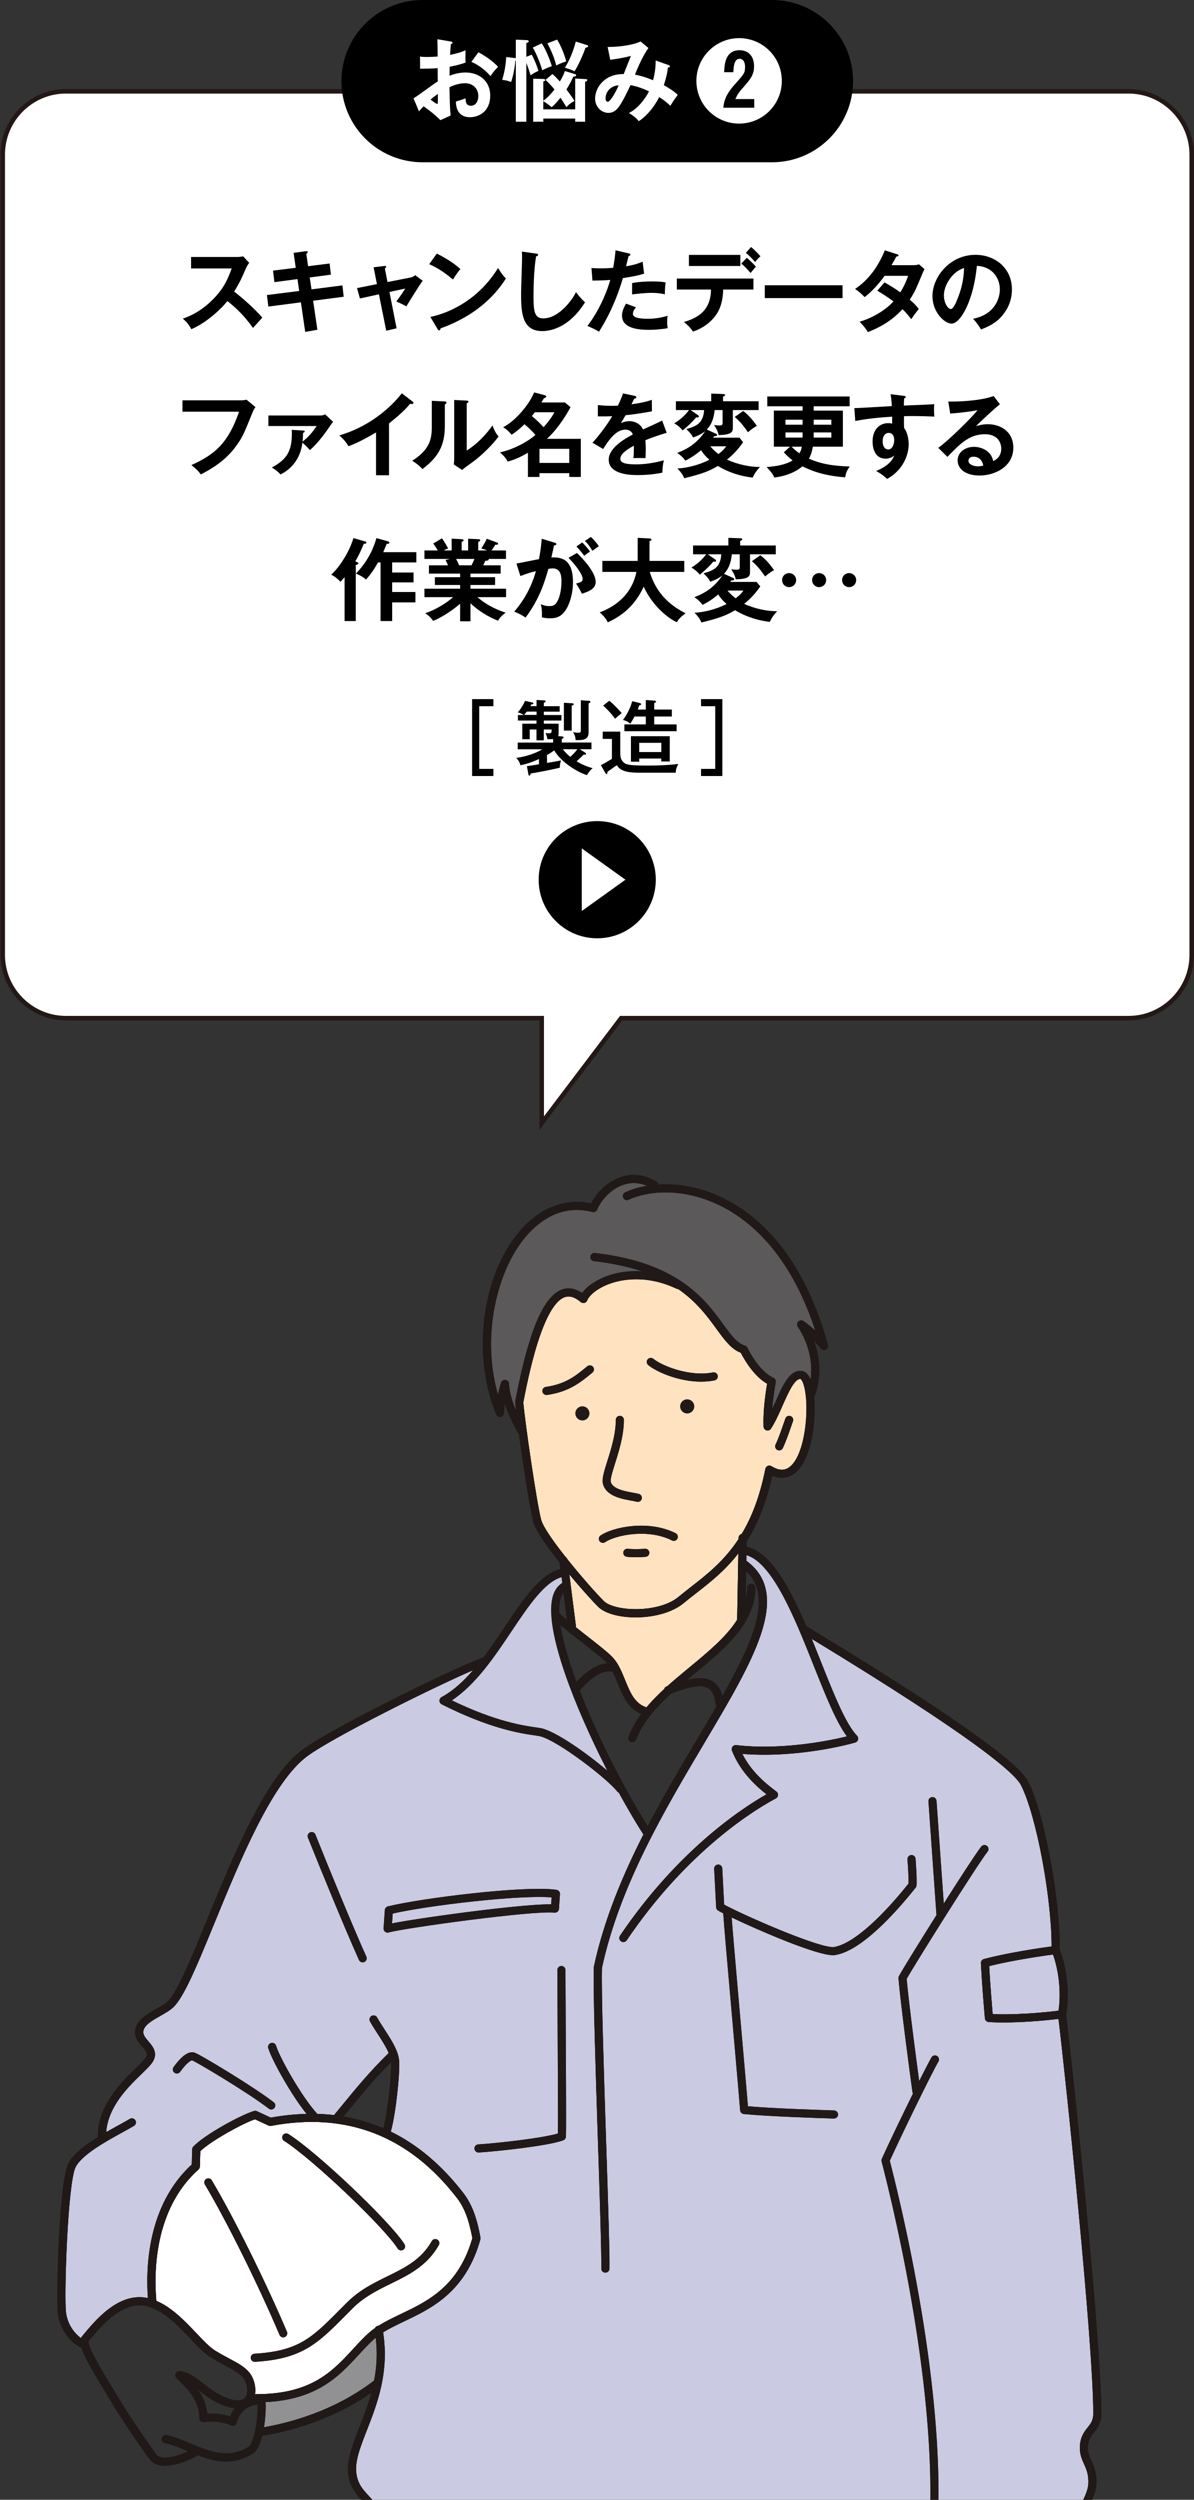 <?xml version="1.0" encoding="UTF-8"?>
<svg xmlns="http://www.w3.org/2000/svg" xmlns:xlink="http://www.w3.org/1999/xlink" version="1.1" viewBox="0 0 265 554.54">
  <rect x="0" y="0" width="265" height="554.54" fill="#333333" stroke="none"/>
  <defs>
    <style>
      .cls-1, .cls-2 {
        fill: none;
      }

      .cls-3 {
        fill: #211917;
      }

      .cls-4 {
        fill: #cacae3;
      }

      .cls-5 {
        fill: #919193;
      }

      .cls-2 {
        stroke: #211917;
        stroke-linecap: round;
        stroke-linejoin: round;
        stroke-width: 1.8px;
      }

      .cls-6 {
        fill: #ffe3c0;
      }

      .cls-7, .cls-8 {
        fill: #fff;
      }

      .cls-8 {
        stroke: #231815;
        stroke-miterlimit: 10;
      }

      .cls-9 {
        clip-path: url(#clippath);
      }

      .cls-10 {
        fill: #5b595a;
      }
    </style>
    <clipPath id="clippath">
      <rect class="cls-1" x="-27.09" width="317.19" height="554.54"/>
    </clipPath>
  </defs>
  <!-- Generator: Adobe Illustrator 28.7.1, SVG Export Plug-In . SVG Version: 1.2.0 Build 142)  -->
  <g>
    <g id="_レイヤー_1" data-name="レイヤー_1">
      <path class="cls-8" d="M250.49,20.26H14.61c-7.7,0-14,6.3-14,14v177.6c0,7.7,6.3,14,14,14h105.62v23.28l17.63-23.28h112.63c7.7,0,14-6.3,14-14V34.26c0-7.7-6.3-14-14-14h0Z"/>
      <path d="M42.41,59.55v-2.54h10.16c.32,0,1.06-.04,1.38-.16l1.36,1.46c-.4.52-.62.98-.76,1.28-.84,1.96-1.3,3.02-2.58,5.1,1.52,1.14,4.66,3.86,6.24,5.78-.7.76-1.82,2-2.06,2.28-1.08-1.5-2.74-3.68-5.68-5.96-1.38,1.74-4.62,4.8-8,6.24-.62-1.08-.96-1.54-1.9-2.34,1.2-.42,4.12-1.5,7.08-4.68,2.16-2.3,2.92-4.18,3.78-6.46,0,0-9.02,0-9.02,0Z"/>
      <path d="M65.16,56.09l2.72-.36c.1-.02.4-.06.4.18,0,.16-.12.28-.3.42l.4,2.72,4.78-.6.28,2.48-4.7.62.4,2.64,6.86-.88.28,2.52-6.78.88.94,6.44-2.7.48-.96-6.56-7.22.94-.32-2.56,7.16-.9-.38-2.64-5.12.68-.3-2.56,5.04-.62-.48-3.32h0Z"/>
      <path d="M82.92,59.29l2.36-.28c.18-.02.42-.06.42.2,0,.14-.14.24-.28.36l.58,3,5.18-1.02c.36-.08.72-.26.96-.52l1.68,1.26c-.68.82-3.12,4.88-3.64,5.68-.74-.46-1.9-.94-2.22-1.08.2-.26.64-.88,1.12-1.56.32-.48.7-1.04.86-1.32l-3.5.76,1.58,8.06-2.3.54-1.62-8.08-4.22.92-.64-2.3,4.42-.88s-.74-3.74-.74-3.74Z"/>
      <path d="M96.94,56.25c2.94,1.48,4.3,2.6,5.24,3.44-.42.48-.72.88-1.66,2.32-2.36-2.06-4.3-2.98-5.26-3.4,0,0,1.68-2.36,1.68-2.36ZM95.52,70.31c4.8-1.02,10.92-4.2,15.02-10.86.72,1.14.96,1.52,1.74,2.34-1.3,2-5.06,7.66-14.5,11.06-.04.2-.06.44-.34.44-.14,0-.26-.16-.36-.34,0,0-1.56-2.64-1.56-2.64Z"/>
      <path d="M118.97,56.25c.32.04.46.06.46.28,0,.2-.28.3-.44.34-.56,3.1-.58,7.9-.58,8.98,0,3.44.32,4.78,2.18,4.78,3.4,0,6.42-4.06,7.24-5.82,1.04,1.36,1.6,1.88,2.02,2.24-3.26,5.24-7.16,6.4-9.52,6.4-4.54,0-4.68-4.32-4.68-8.32,0-1.26.22-6.82.22-7.96,0-.82-.02-.96-.04-1.36l3.14.44h0Z"/>
      <path d="M139.53,56.21c.28.06.38.14.38.28,0,.04,0,.26-.4.3-.1.36-.48,1.96-.56,2.28,1.98-.32,2.86-.68,3.68-1.02l.32,2.66c-1.06.32-2.12.6-4.7.98-1.92,6.54-4.54,10.7-5.32,11.9-.82-.52-1.16-.66-2.56-1.3,1.08-1.32,3.62-5.16,5.08-10.2-1.22.12-2.08.12-3.96.16l-.22-2.8c.5.04,1.12.08,1.96.08.38,0,1.5,0,2.86-.12.32-1.8.44-2.88.52-3.88l2.92.68h0ZM141.15,68.17c-.36.42-.68.92-.68,1.48,0,1.06,2.44,1.06,3.36,1.06,1.5,0,2.9-.22,4.34-.66-.06.34-.1.78-.1,1.36,0,.64.06,1.06.12,1.4-1.8.3-3.24.36-4.18.36-1.88,0-5.96-.16-5.96-3.14,0-.82.24-1.5.88-2.68l2.22.82ZM140.29,62.79c1.98-.36,3.98-.36,4.48-.36,1.72,0,2.54.14,2.96.22-.1.8-.16,1.46-.18,2.64-.64-.14-1.42-.32-2.94-.32-1.6,0-3.64.26-4.32.34,0,0,0-2.52,0-2.52Z"/>
      <path d="M150.22,64.23v-2.44h17v2.44h-6.72c-.06,3.48-1.22,5.36-2.26,6.48-.76.82-2.1,2.08-4.44,2.84-.64-.96-1.44-1.68-2.02-2.12,5.4-1.5,5.96-4.8,6.02-7.2h-7.58ZM164.32,56.55v2.46h-11.42v-2.46h11.42ZM165.76,57.19c.44.36,1.52,1.38,2,1.96-.26.28-.34.4-1.18,1.42-1-1.22-1.72-1.82-2.06-2.1l1.24-1.28h0ZM166.7,54.79c.7.6,1.46,1.36,2.08,2.06-.42.38-.66.62-1.2,1.28-.5-.62-1.36-1.5-2.04-2.04l1.16-1.3h0Z"/>
      <path d="M187,63.29v2.84h-17.26v-2.84s17.26,0,17.26,0Z"/>
      <path d="M196.32,62.65c1.02.58,2.12,1.22,3.5,2.2,1.06-1.72,1.5-2.98,1.72-3.66h-5.22c-.34.5-2.14,2.98-4.42,4.72-.78-.8-1.18-1.14-2.12-1.82,3.04-2,5.22-5.12,6.6-8.56l2.68.86c.24.08.36.12.36.24,0,.26-.36.26-.48.28-.32.6-.62,1.14-1.08,1.92h4.76c.72,0,1.06-.1,1.34-.2l1.24,1.08c-.14.24-.28.52-.42.84-1.46,3.52-1.74,4.22-2.86,5.92,1.26,1.08,1.68,1.66,2,2.08-.58.68-1.42,1.86-1.68,2.26-.5-.66-1.04-1.36-1.94-2.22-2.82,3.08-5.94,4.38-7.68,5.08-.36-.58-.76-1.2-1.84-2.3,1.96-.54,5.28-2.06,7.52-4.5-1.42-1.08-2.7-1.84-3.6-2.38l1.62-1.84h0Z"/>
      <path d="M215.97,70.71c4.72-.9,5.94-4.42,5.94-6.52,0-2.32-1.5-5.04-5.1-5.22-.68,7.46-3.56,12.82-5.62,12.82-1.54,0-4.24-2.52-4.24-6.1,0-4.26,3.86-9.16,9.56-9.16,4.26,0,8.08,2.88,8.08,7.66,0,2.98-1.34,4.92-2.36,6.06-1.36,1.54-3.02,2.26-4.5,2.84-.6-1-.98-1.52-1.76-2.38ZM209.49,65.51c0,1.7.9,3.04,1.52,3.04.58,0,1.14-1.36,1.46-2.16,1.42-3.42,1.46-6.02,1.5-6.94-2.72.84-4.48,3.94-4.48,6.06h0Z"/>
      <path d="M53.34,88.81c.4,0,1-.04,1.38-.14l1.98,1.64c-.26.34-.4.56-.62,1.1-1.94,4.84-2.34,5.76-3.86,7.78-2.34,3.14-5.36,4.86-7.64,6.06-.52-.72-1.16-1.34-2.1-2.08,5.2-2.36,8.16-4.84,10.58-11.84h-12.56v-2.52s12.84,0,12.84,0Z"/>
      <path d="M67.25,95.51c.22.02.38.02.38.2s-.26.26-.36.3c-.02.92-.06,1.42-.14,1.96,1.52-1.18,2.32-2.26,3.16-3.46h-10.72v-2.34h11.66c.42,0,.74-.16.92-.26l1.78,1.66c-.42.5-.96,1.36-1.34,1.88-1.1,1.54-2.38,3.16-3.82,4.4-.52-.66-1.26-1.32-1.66-1.64-.58,4.82-3.9,6.54-4.84,7.04-.72-.72-1.06-1-1.94-1.54,3.26-1.76,4.64-3.58,4.42-8.36,0,0,2.5.16,2.5.16Z"/>
      <path d="M86.34,105.43h-2.88v-9.5c-3.46,2.06-5.26,2.74-6.12,3.06-.5-.88-1.22-1.72-2.04-2.4,6.38-1.84,11.22-5.92,13.88-9.34l2.4,1.84c.12.1.18.18.18.28,0,.18-.2.26-.36.26-.1,0-.26-.02-.36-.06-1.38,1.64-3.02,3.02-4.7,4.36v11.5Z"/>
      <path d="M98.63,89.05c.2.02.46.02.46.26,0,.22-.2.32-.36.38v4.9c0,5.08-2.26,7.36-4.98,9.48-.32-.38-.72-.86-2.26-1.86,3.8-2.42,4.34-4.68,4.34-7.44v-5.86s2.8.14,2.8.14ZM103.59,88.87c.22.02.38.02.38.22s-.2.28-.38.38v10.48c2.38-1.5,4.38-3.66,5.72-5.58.42,1.16.7,1.66,1.34,2.48-1.32,1.8-3.84,4.28-5.72,5.62-1.66,1.2-1.84,1.34-2.36,1.78l-1.84-1.2c.04-.54.08-1.04.08-1.58v-12.74l2.78.14Z"/>
      <path d="M117.17,100.43c-.86.52-2.66,1.52-4.52,1.96-.38-.96-1.6-1.96-1.7-2.04,2.6-.54,5.78-2.06,7.88-3.86-.88-1.08-1.98-2-2.44-2.38-.22.22-1.18,1.22-2.84,2.34-.38-.48-.9-1.06-1.88-1.68,2.74-1.38,5.8-5.06,6.88-7.72l2.32.62c.22.06.36.14.36.28,0,.16-.18.28-.54.44-.14.26-.44.76-.52.9h5.22l1.24,1.04c-.62,1.12-2.48,4.48-5.24,7.02h7.52v8.46h-2.56v-.84h-6.62v.84h-2.56s0-5.38,0-5.38ZM118.71,91.45c-.3.4-.5.64-.68.84,1.24.98,2.26,2.1,2.6,2.48.78-.86,1.76-2.04,2.42-3.32,0,0-4.34,0-4.34,0ZM126.35,102.69v-3.12h-6.62v3.12h6.62Z"/>
      <path d="M140.83,87.81c.14.04.4.08.4.32,0,.18-.22.3-.48.32-.22.48-.36.76-.6,1.24,2.84-.4,3.86-.76,4.52-1l.02,2.56c-1.9.34-3.9.68-5.85.86-.24.44-.7,1.18-1.04,1.78.84-.46,1.72-.46,1.9-.46.32,0,2.14.04,3.02,1.84,1.42-.64,3.4-1.54,4.24-1.98l1,2.72c-1.76.54-3.28,1.04-4.72,1.64.06.78.08,1.48.08,2,0,.88-.04,1.48-.06,1.98-.14,0-1.76-.06-2.68,0,.1-1.02.1-1.2.1-2.76-2.18,1.18-3,2.06-3,2.92s1.02,1.22,3.38,1.22c.72,0,3.06,0,6.28-.9-.26,1.04-.32,1.98-.32,2.74-2.48.54-4.96.54-5.56.54-1.12,0-6.36,0-6.36-3.42,0-2.78,4.12-4.94,5.35-5.58-.18-.48-.58-1.08-1.64-1.08-1.56,0-3.04,1.18-4.94,4.3l-2.38-1.4c.86-.88,2.9-3.4,4.4-5.88-.98.04-1.58.06-3.2.04v-2.5c.46.04,1.66.16,3.22.16.72,0,1.02-.02,1.22-.04.12-.24.78-1.56,1.14-2.72l2.57.54h-.01Z"/>
      <path d="M158.91,96.21c.1.04.24.12.24.28,0,.28-.4.28-.64.28-.06.1-.18.24-.26.32h5.86l.82,1c-1.2,1.74-2.42,2.96-3.58,3.86.86.44,3.96,1.66,7.32,1.64-.82.9-1.16,1.38-1.62,2.36-.94-.1-4.32-.52-7.72-2.58-1.94,1.14-3.44,1.74-7.46,2.72-.34-.78-.66-1.26-1.52-2.16,1.94-.1,4.64-.68,7.1-1.94-1.08-.94-1.56-1.66-1.86-2.12-1.52,1.3-2.74,1.94-3.46,2.32-.66-.86-.94-1.06-1.82-1.72,1.42-.56,4.04-1.58,6.2-4.82-.78.62-1.58,1.02-2.7,1.4-.12-.28-.36-.8-1.48-1.86,2.2-.64,3.76-1.26,3.94-4.22h-2.98l1.64,1.14c.12.08.18.14.18.3,0,.1-.12.2-.24.2-.08,0-.2,0-.34-.04-1.06,1.22-1.58,1.7-3.02,2.92-.66-.86-1.58-1.42-1.86-1.58.84-.52,2.08-1.36,3.28-2.94h-2.92v-1.96h7.84v-1.7l2.62.1c.16,0,.46.02.46.2s-.2.28-.46.4v1h7.9v1.96h-5.72v3.88c0,.96-.18,1.58-3.16,1.68-.18-1.02-.78-1.9-1.02-2.26.4.08.84.12,1.22.12.24,0,.68-.02.68-.44v-2.98h-1.76c-.1.88-.28,2.8-1.74,4.32l2.04.92h0ZM157.65,99.01c.42.52.9,1,1.8,1.72,1.16-.88,1.52-1.42,1.72-1.72h-3.52ZM164.95,91.17c1.16.9,2.02,1.86,3.04,3.32-.32.16-.92.46-1.98,1.4-1.06-1.5-1.66-2.28-2.94-3.4l1.88-1.32Z"/>
      <path d="M180.41,99.09c-.16.92-.4,1.82-.88,2.66,3.14,1.36,5.86,1.62,9.06,1.74-.62.88-.82,1.34-1.02,2.4-2.86-.24-5.9-.66-9.48-2.44-1.16.98-3.1,2.1-6.26,2.48-.14-.38-.4-1-1.7-2.32,1.6-.12,4.08-.4,5.78-1.48-1.06-.8-1.56-1.36-1.94-1.8l1.36-1.24h-3.58v-8h6.38v-.96h-7.84v-2.18h18.28v2.18h-7.98v.96h6.48v8h-6.66ZM178.13,93.11h-3.8v1.1h3.8v-1.1ZM178.13,95.93h-3.8v1.14h3.8v-1.14ZM175.69,99.09c.84.86,1.46,1.28,1.74,1.48.38-.64.46-1.08.52-1.48h-2.26ZM180.59,94.21h3.92v-1.1h-3.92v1.1ZM180.59,97.07h3.92v-1.14h-3.92v1.14Z"/>
      <path d="M200.56,87.81c.32.04.46.08.46.22,0,.18-.12.24-.32.34-.06.36-.08.7-.1,1.6,5.86-.24,6.52-.28,6.76-.3-.04.34-.06.4-.06.98,0,.5,0,1.24.08,1.76-3.8-.16-5.84-.12-6.74-.08,0,.34-.04,1.66.02,2.6,1.02,1.38,1.02,3.4,1.02,3.64,0,2.12-1.1,5.66-4.8,7.68-.6-.58-1.14-1.02-2.42-1.78,3.14-1.26,3.76-2.8,4-3.42-.54.48-1.2.7-1.92.7-2.44,0-2.88-2.46-2.88-3.8,0-2.46,1.38-4.08,3.5-4.08.42,0,.64.06.84.12.02-.84.02-1.12.02-1.56-4.5.28-6.82.7-8.2.96l-.2-2.86c.66,0,1.42-.04,8.32-.44-.1-1.6-.2-2.14-.28-2.64,0,0,2.9.36,2.9.36ZM195.9,97.85c0,1.66.9,1.86,1.24,1.86.8,0,1.32-.96,1.32-2.12,0-.42-.12-1.56-1.24-1.56-.68,0-1.32.6-1.32,1.82Z"/>
      <path d="M221.92,89.69c-1.22.92-4.54,4.04-5.3,4.86.52-.16,1.36-.44,2.62-.44,2.96,0,5.66,1.74,5.66,5.18,0,4.36-4.24,6.2-7.5,6.2-3.08,0-4.86-1.46-4.86-3.36,0-1.72,1.56-3,3.64-3,1.52,0,3.8.8,4.26,3.16,1.78-.82,1.78-2.38,1.78-2.78,0-1.16-.68-3.18-3.6-3.18-3.5,0-5.52,2.1-8.34,5.02l-2.04-2c2.14-1.48,7.58-6.86,8.72-8.36-1.74.38-4.78.66-6.06.76l-.44-2.68c1.5.06,7.02-.06,10.08-1.22,0,0,1.38,1.84,1.38,1.84ZM216.04,101.31c-.74,0-1.1.44-1.1.9,0,.8,1.1,1.24,2.08,1.24.52,0,.96-.1,1.2-.16-.18-1.24-1.02-1.98-2.18-1.98Z"/>
      <path d="M79.2,124.67c.12.04.34.16.34.3,0,.24-.4.32-.58.36v12.44h-2.48v-9.74c-.54.64-.7.82-.92,1.04-.52-.6-1.36-1.28-2.06-1.58,1.66-1.48,3.96-4.8,4.94-8.12l2.6.74c.16.04.28.1.28.24,0,.28-.34.28-.58.28-.74,1.76-1.08,2.5-1.88,3.9l.34.14h0ZM86.18,120.11c.14.04.24.18.24.3,0,.2-.22.22-.6.24-.22.5-.26.64-.76,1.84h7.34v2.28h-5.36v2.24h4.74v2.18h-4.74v2.14h5.16v2.3h-5.16v4.14h-2.58v-13h-.56c-1.02,1.78-1.62,2.6-2.66,3.8-.66-.58-1.52-1.06-2.26-1.32,3.12-3.16,4.2-6.58,4.56-7.88l2.64.74h0Z"/>
      <path d="M104.42,137.83h-2.3v-3.9c-2.32,2.02-4.9,3.4-5.98,3.8-.84-1.1-1.32-1.4-1.78-1.68,2.58-.88,4.8-2.36,6.22-3.58h-6.38v-1.88h7.92v-.82h-5.6v-1.72h5.6v-.8h-6.92v-1.84h4.24c-.1-.24-.36-.8-.56-1.18l1-.24h-5.68v-1.88h2.94c-.16-.34-.54-.92-.98-1.54l1.94-1.16c.42.62,1,1.54,1.36,2.26-.32.12-.54.2-.98.44h1.76v-2.62l2.22.12c.2.02.42.04.42.24s-.16.26-.42.34v1.92h1.44v-2.6l2.24.1c.1,0,.44,0,.44.24,0,.2-.3.32-.44.38v1.88h1.96c-.58-.26-1.02-.38-1.28-.44.76-1.18.96-1.56,1.2-2.16l2.34.86c.1.04.18.14.18.24,0,.26-.3.24-.6.22-.14.2-.72,1.1-.84,1.28h3.2v1.88h-3.88c.04.06.06.1.06.14,0,.22-.54.26-.78.28-.24.56-.36.8-.46,1h3.88v1.84h-6.7v.8h5.46v1.72h-5.46v.82h7.9v1.88h-6.36c2.52,2.18,5.08,3.04,6.26,3.44-1.1.86-1.38,1.24-1.66,1.78-.96-.32-3.78-1.6-6.14-3.86v4h0ZM101.23,123.99c.14.24.3.58.68,1.42h2.74c.12-.24.36-.7.66-1.42h-4.08Z"/>
      <path d="M123.09,120.39c.22.06.38.12.38.28,0,.14-.1.3-.52.34-.18.86-.38,1.86-.58,2.66,2.3-.14,4.8.44,4.8,5.5,0,2.18-.56,4.18-1.24,5.52-1.02,1.96-2.24,2.48-3.84,2.48-.86,0-1.42-.14-1.82-.22.04-1.36-.02-2.04-.24-2.92.52.22,1.02.42,1.82.42.86,0,1.46-.06,2.1-1.58s.66-3.48.66-3.9c0-.84,0-2.88-1.92-2.88-.24,0-.3.02-.98.1-.78,2.72-1.92,6.64-5.06,10.8-.74-.5-1.76-1.04-2.52-1.3,2.34-2.76,3.8-5.5,4.82-8.98-.96.22-1.54.36-3.46,1.08l-.86-2.78c.8-.12,4.26-.86,4.98-.96.44-2.18.56-3.76.62-4.54l2.86.88h0ZM128.05,122.67c1.4,1.32,4.16,4.32,4.16,6.44,0,1.58-1.72,2.16-3.06,2.6-.34-.76-.96-1.76-1.3-2.26,1.1-.3,1.46-.4,1.46-1.02,0-1.04-1.66-3.22-3.14-4.68l1.88-1.08h0ZM129.23,120.33c1.04,1.06,1.5,1.7,1.72,2.02-.58.38-.88.62-1.28.96-.72-.98-1.2-1.54-1.74-2.08,0,0,1.3-.9,1.3-.9ZM131.15,119.11c.26.26,1.1,1.06,1.76,2.06-.56.38-.66.46-1.44,1.02-.58-1.02-1.04-1.58-1.66-2.2l1.34-.88h0Z"/>
      <path d="M133.69,126.87v-2.44h7.84v-5.12l2.62.14c.3.02.44.1.44.26,0,.18-.22.26-.44.32v4.4h7.72v2.44h-7.66c.9,2.94,2.74,6.56,7.94,9.18-1.18.9-1.52,1.28-1.94,1.98-2.14-.96-5.56-3.9-7.34-7.88-2.3,4.94-5.66,6.8-7.98,7.92-.2-.46-.52-1.08-1.78-2.22,1.68-.66,6.86-2.74,8.14-8.98,0,0-7.56,0-7.56,0Z"/>
      <path d="M162.72,128.21c.1.04.24.12.24.28,0,.28-.4.28-.64.28-.06.1-.18.24-.26.32h5.86l.82,1c-1.2,1.74-2.42,2.96-3.58,3.86.86.44,3.96,1.66,7.32,1.64-.82.9-1.16,1.38-1.62,2.36-.94-.1-4.32-.52-7.72-2.58-1.94,1.14-3.44,1.74-7.46,2.72-.34-.78-.66-1.26-1.52-2.16,1.94-.1,4.64-.68,7.1-1.94-1.08-.94-1.56-1.66-1.86-2.12-1.52,1.3-2.74,1.94-3.46,2.32-.66-.86-.94-1.06-1.82-1.72,1.42-.56,4.04-1.58,6.2-4.82-.78.62-1.58,1.02-2.7,1.4-.12-.28-.36-.8-1.48-1.86,2.2-.64,3.76-1.26,3.94-4.22h-2.98l1.64,1.14c.12.08.18.14.18.3,0,.1-.12.2-.24.2-.08,0-.2,0-.34-.04-1.06,1.22-1.58,1.7-3.02,2.92-.66-.86-1.58-1.42-1.86-1.58.84-.52,2.08-1.36,3.28-2.94h-2.92v-1.96h7.84v-1.7l2.62.1c.16,0,.46.02.46.2s-.2.28-.46.4v1h7.9v1.96h-5.72v3.88c0,.96-.18,1.58-3.16,1.68-.18-1.02-.78-1.9-1.02-2.26.4.08.84.12,1.22.12.24,0,.68-.02.68-.44v-2.98h-1.76c-.1.88-.28,2.8-1.74,4.32l2.04.92h0ZM161.47,131.01c.42.52.9,1,1.8,1.72,1.16-.88,1.52-1.42,1.72-1.72h-3.52ZM168.76,123.17c1.16.9,2.02,1.86,3.04,3.32-.32.16-.92.46-1.98,1.4-1.06-1.5-1.66-2.28-2.94-3.4l1.88-1.32Z"/>
      <path d="M176.7,128.69c0,.86-.68,1.56-1.56,1.56s-1.56-.7-1.56-1.56c0-.92.74-1.56,1.56-1.56s1.56.66,1.56,1.56ZM183.36,128.69c0,.86-.68,1.56-1.56,1.56s-1.56-.7-1.56-1.56c0-.92.74-1.56,1.56-1.56s1.56.66,1.56,1.56ZM190.02,128.69c0,.86-.68,1.56-1.56,1.56s-1.56-.7-1.56-1.56c0-.92.74-1.56,1.56-1.56s1.56.66,1.56,1.56Z"/>
      <path d="M171.33,0h-77.55c-9.94,0-18,8.06-18,18s8.06,18,18,18h77.55c9.94,0,18-8.06,18-18S181.27,0,171.33,0Z"/>
      <path class="cls-7" d="M100,9.2c.26.04.42.06.42.28,0,.2-.22.26-.36.3-.12,1.38-.14,2-.16,2.4,1.94-.4,2.68-.7,3.42-1.04-.04,1.96-.04,2.18.02,2.74-1.68.6-3.16.86-3.54.92,0,.32-.02,1.7-.04,2,1.76-.68,3.08-.72,3.58-.72,2.72,0,5.46,1.64,5.46,5.14s-2.5,4.78-4.5,4.78c-3.02,0-3.1-2.74-3.12-3.46.38-.12,1.68-.54,2.16-.72,0,.54-.02,1.64,1.2,1.64,1,0,1.62-.96,1.62-2.14,0-1.5-1.02-2.86-2.98-2.86-1.52,0-2.98.68-3.42.88.08,4.16.1,4.62.26,6.28l-2.28,1.04c-1.3-1.3-2.28-2.04-3.72-3.08-.42.42-.64.66-1.04,1.12l-1.2-2.9c.92-.5,4.56-3.26,5.38-3.74-.02-.98-.02-1.96-.02-2.94-1.26.1-2.82.12-3.9.12l-.02-2.7c.42.06.74.1,1.54.1.88,0,2.08-.08,2.38-.1,0-.92-.04-2.84-.06-3.84,0,0,2.92.5,2.92.5ZM95.56,22.1c.18.14,1.26.96,1.46.96.14,0,.16-.24.16-.44v-1.78c-.58.4-1.04.74-1.62,1.26ZM106.18,11.6c1.46.76,3.3,2.04,4.36,3.22-.8.84-1.1,1.2-1.68,2.06-1.04-1.2-2.46-2.4-4.24-3.16,0,0,1.56-2.12,1.56-2.12Z"/>
      <path class="cls-7" d="M118.02,12.12c.7,1.38,1.04,2.18,1.48,3.6-.82.38-1.12.54-1.74,1-.36-1.18-.6-1.92-.94-2.74v13.02h-2.34v-13.54l-.12.04c-.08,1.3-.4,3.16-.92,4.7-.78-.3-1.08-.38-1.98-.48.58-1.96.76-3.26.9-5.06l1.76.2c.16.02.24.02.36.04v-4.1l2.46.1c.12,0,.4.04.4.26,0,.26-.36.34-.52.38v3.06s1.2-.48,1.2-.48ZM120.22,9.62c1.22,1.74,2.14,4.68,2.26,5.06-.3.1-1.22.42-2.14.92-.38-1.48-1.36-3.88-2.1-5.04,0,0,1.98-.94,1.98-.94ZM122.62,16.42c.58.52,1.12,1.08,1.64,1.66.74-1.22.98-1.94,1.12-2.32l2.16.66c.16.04.32.1.32.28,0,.2-.16.24-.64.32-.2.48-.5,1.18-1.5,2.84,1.2,1.6,1.44,1.96,1.78,2.54-.64.3-1.36.84-1.78,1.38-.62-1.04-1.06-1.72-1.32-2.1-1.3,1.58-1.66,1.86-2,2.1-.54-.54-1.5-1.16-1.82-1.32v1.8h7.08v-6.84l2.2.12c.34.02.48.02.48.22s-.18.28-.48.4v8.84h-2.2v-.7h-7.08v.7h-2.24v-9.54l2.3.06c.08,0,.36.02.36.24,0,.18-.14.24-.42.32v4.26c1.08-.72,2.14-2.06,2.48-2.48-.16-.22-.94-1.18-1.98-2.14l1.54-1.3h0ZM123.64,8.78c.74,1.12,1.74,3.5,2.02,4.84-1.34.44-1.82.7-2.2.92-.42-1.66-1.12-3.4-1.98-4.92l2.16-.84ZM130.28,10c.1.04.26.08.26.24,0,.22-.18.26-.58.34-.34,1-1.54,3.9-2.46,5.24-.7-.4-1.76-.7-2.12-.78,1.38-2.26,2.06-4.5,2.42-5.82l2.48.78h0Z"/>
      <path class="cls-7" d="M148.4,14.44c.14.06.28.1.28.28,0,.24-.28.26-.44.26-.12,1.08-.3,2.02-.9,3.92.84.48,2.16,1.24,3.08,2.14-.86,1.18-.94,1.3-1.64,2.44-.52-.5-1.12-1.08-2.48-1.94-.56,1.14-2.1,3.74-4.52,5.34-.7-.82-1.2-1.2-2.2-1.82,1.88-.86,3.66-3.16,4.46-4.8-1.4-.64-2.3-.98-4.08-1.4-2.14,4.4-3,6.18-4.92,6.18-1.48,0-2.96-1.24-2.96-3.18,0-2.46,2.16-5.52,6.34-5.42.26-.64,1.38-3.48,1.62-4.04-2.06.54-3.82.76-4.6.86l-.58-2.84c3.14,0,5.96-.56,7.32-1.22l1.74,1.46c-1.26,1.66-2.72,5.1-2.98,5.9,1.74.32,3.32.96,4,1.24.58-2.12.58-3.72.58-4.38l2.88,1.02h0ZM134.4,21.86c0,.7.46.72.5.72.64,0,2.08-2.82,2.4-3.64-1.22-.02-2.9.98-2.9,2.92Z"/>
      <path class="cls-7" d="M173.52,17.94c0,5.24-4.24,9.48-9.48,9.48s-9.48-4.24-9.48-9.48,4.28-9.48,9.48-9.48,9.48,4.18,9.48,9.48ZM163.2,21.98c.54-1.14.82-1.56,2.1-2.98,1.46-1.64,2.06-2.68,2.06-4.28,0-2.22-1.22-3.58-3.22-3.58-3.22,0-3.36,3.28-3.42,4.88h2.04c.06-1.22.18-2.98,1.4-2.98.44,0,1.2.3,1.2,1.82,0,1.34-.24,1.6-2.38,3.98-2.18,2.44-2.34,4.06-2.44,5.06h6.86v-1.92h-4.2,0Z"/>
      <circle cx="132.55" cy="195.15" r="13"/>
      <polygon class="cls-7" points="138.81 195.15 129.12 202.1 129.12 188.21 138.81 195.15"/>
      <path d="M109.51,155.09v1.58h-3.15v13.9h3.15v1.58h-4.73v-17.06h4.73Z"/>
      <path d="M116.94,169.96c.86-.11,1.04-.14,2.68-.41v-1.17c-1.98.92-3.29,1.21-4.12,1.39-.14-.65-.45-1.15-.94-1.64,3.27-.45,5.15-1.53,5.79-1.91h-5.45v-1.49h7.86v-.78c-.27.04-.5.05-1.26.04-.07-.52-.22-.93-.43-1.38.22.04.43.07.76.07.58,0,.59-.25.59-.65v-.2h-1.73v2.41h-1.62v-2.41h-1.5v2.16h-1.65v-3.45h3.15v-.7h-4.12v-1.22h1.3c-.11-.07-.63-.43-1.33-.58.9-1.06,1.39-2.05,1.62-2.56l1.53.34c.16.04.31.07.31.23s-.18.2-.47.22c-.07.16-.14.29-.2.38h1.37v-1.37l1.64.09c.16,0,.38.04.38.22s-.22.25-.4.29v.78h3.51v1.22h-3.51v.74h3.91v1.22h-3.91v.7h3.28v2.12c0,.38-.04.5-.09.65l.79.05c.11,0,.4.02.4.23,0,.18-.16.25-.4.34v.79h6.59v1.49h-2.59l1.17.74c.13.07.23.16.23.29,0,.18-.32.2-.56.16-.59.67-1.4,1.35-1.55,1.48.27.18,1.78,1.08,3.56,1.53-.47.4-.95.92-1.24,1.55-2.2-.67-5.72-2.86-7.29-5.49-.58.43-1.06.72-1.6,1.03v1.75c.36-.05,2.68-.47,3.11-.56-.16.49-.27,1.04-.27,1.62-.85.2-3.28.76-6.44,1.28-.11.32-.14.47-.32.47-.16,0-.2-.18-.23-.41l-.31-1.67v-.02ZM119.09,158.6v-.74h-2.18c-.16.22-.31.42-.56.74h2.74ZM124.92,166.21c.49.61.94,1.13,1.66,1.69.54-.49,1.13-1.1,1.57-1.69h-3.23ZM126.97,156.01c.09,0,.36.02.36.2,0,.2-.22.27-.45.32v5.54h-1.73v-6.17l1.82.11ZM130.66,155.45c.05,0,.38.02.38.25s-.25.27-.4.29v6.41c0,1.64-1.02,1.84-2.88,1.78-.05-.77-.22-1.17-.56-1.76.59.11.76.13,1.15.13.54,0,.56-.23.56-.5v-6.71l1.74.13v-.02Z"/>
      <path d="M137.66,162.31v4.73c0,1.06.27,1.53.41,1.71.68.92,1.3,1.08,5.87,1.08,2.09,0,4.57-.09,6.61-.36-.38.72-.54,1.15-.58,1.94h-7.87c-1.94,0-4.3-.05-5.2-1.67-1.53,1.1-1.69,1.2-2.07,1.46-.02.36-.02.5-.23.5-.13,0-.25-.22-.27-.25l-.97-1.73c.52-.22.65-.31,2.45-1.37v-4.43h-2.05v-1.62h3.91,0ZM135.23,155.45c.86.67,2.39,2.29,2.75,2.75-.13.09-1.26,1.04-1.48,1.24-.77-1.12-1.94-2.3-2.63-2.91l1.35-1.08h0ZM143.33,155.29l1.89.13c.13,0,.38.05.38.22s-.07.2-.4.32v1.44h3.91v1.55h-3.91v1.75h4.97v1.51h-11.59v-1.51h4.75v-1.75h-2.5c-.47.88-.7,1.24-.97,1.6-.56-.58-1.33-.78-1.6-.83.86-1.17,1.66-2.66,2.05-4.17l1.69.41c.13.04.29.11.29.23,0,.22-.25.27-.43.31-.09.31-.16.5-.31.9h1.78v-2.11h0ZM141.87,168.27v.7h-1.84v-5.65h8.62v5.6h-1.89v-.65h-4.9,0ZM146.77,166.83v-2.04h-4.9v2.04h4.9Z"/>
      <path d="M155.59,172.15v-1.58h3.15v-13.9h-3.15v-1.58h4.73v17.06h-4.73Z"/>
      <g class="cls-9">
        <path class="cls-6" d="M116.14,311.1c3.38-17.79,6.86-22.52,9.19-23.34,1.08-.38,2.24-.03,3.56,1.09.22.19.52.26.81.19.28-.07.51-.28.62-.55.38-1,1.92-2.47,4.51-3.52,2.16-.87,7.98-2.54,15.32.91.12.06.25.08.38.08,4.1,2.83,6.48,6.1,8.49,8.85,1.81,2.48,3.26,4.47,5.39,5.28,1.66,3.21,3.79,5.71,5.84,6.87-.62,3.72-.89,6.91-.79,9.51.02.39.28.73.66.83.38.1.78-.05.99-.38.99-1.54,1.81-3.41,2.61-5.22,1.23-2.78,2.67-5.94,3.95-5.79.15.05.78.76,1.12,3.36.68,5.22-.45,14.18-3.79,16.33-1.07.69-2.31.58-3.79-.34-.25-.16-.56-.18-.83-.06s-.47.36-.52.65c-1.23,6.2-3.08,10.82-5.26,14.45-.38.1-.68.43-.68.84v.26c-3.22,4.91-7.05,7.9-10.61,10.67-.94.74-1.87,1.46-2.75,2.19-4.39,3.64-14.2,3.27-16.58.89-1.66-1.66-5.09-5.53-8.13-9.35-.07-.16-.17-.3-.31-.39-2.7-3.41-5.04-6.72-5.45-8.3-.99-3.79-3.59-21.66-3.95-26h0Z"/>
        <path class="cls-6" d="M132.72,356.41c1.55,1.55,4.82,2.39,8.36,2.39,3.85,0,8.03-1,10.64-3.16.87-.72,1.78-1.43,2.71-2.15,3.13-2.44,6.46-5.04,9.44-8.88l-.27,14.71h0c-2.39,3.8-6.43,7.13-10.61,10.59-1.64,1.36-3.3,2.73-4.89,4.15l-.13.05c-.28.09-.47.32-.55.58-1.41,1.3-2.75,2.65-3.94,4.07-2.62-.82-3.65-3.36-4.74-6.05-.75-1.84-1.52-3.74-2.85-5.13-1.02-1.06-3.31-2.85-5.73-4.74-.78-.61-1.58-1.24-2.35-1.85,0-.07.03-.14.02-.22l-1.47-11.51c2.67,3.21,5.25,6.04,6.37,7.16h0Z"/>
        <path class="cls-5" d="M83.03,528.1c-8.85,6.8-18.88,9.39-24.45,10.35.34-2.12.44-4.29.35-5.58,11.54-.58,16.39-5.82,20.69-10.5,1.13-1.22,2.2-2.38,3.35-3.43.13-.12.28-.23.42-.35.43,3.43.2,6.59-.36,9.51Z"/>
        <path class="cls-7" d="M44.06,481.26c.19-.16.29-.4.3-.65l.1-3.41c2.43-2.31,9.34-6.12,12.13-7.07l3.01,1.4c.17.08.36.1.55.07,16.74-3.16,30.61,2.21,41.24,15.96,1.65,2.14,2.66,4.74,3.45,8.94-3.09,10.74-9.89,13.98-15.91,16.85-1.75.83-3.41,1.65-4.91,2.6-.05,0-.1-.01-.14,0-.29.05-.51.25-.64.5-.52.36-1.01.74-1.47,1.16-1.22,1.11-2.31,2.29-3.46,3.55-4.55,4.93-9.26,10.02-21.71,9.96.27-1.66-.27-3.58-1.23-4.76-1.07-1.31-2.44-2.04-4.34-3.06-.93-.5-1.99-1.06-3.21-1.8-1.23-.74-2.69-2.28-4.23-3.91-2.57-2.71-5.44-5.72-8.88-7.17-.54-5.99-.61-20.29,9.37-29.16h-.02Z"/>
        <path class="cls-10" d="M112.98,306.97c-.02-.43-.34-.8-.77-.86-.42-.06-.84.19-.98.61-.23.68-.48,1.58-.7,2.7-3.83-13.29-.07-27.97,6.38-35.34,2.92-3.34,7.82-6.97,14.57-5.22.43.11.88-.11,1.06-.52.87-2.08,3.03-4.6,5.9-5.54,1.72-.56,3.45-.46,5.16.27-1.85.32-3.49.82-4.84,1.45-.45.21-.65.74-.44,1.19.21.45.74.65,1.2.44,4.25-1.96,11.65-2.73,19.69,1,6.92,3.21,16.11,10.69,21.77,28.07-.92-.87-1.8-1.58-2.65-2.15-.36-.24-.84-.19-1.14.12s-.35.78-.11,1.14c.95,1.41,3.64,5.99,2.83,11.74-.48-1.19-1.15-1.85-1.99-1.94-2.65-.3-4.18,3.17-5.8,6.85-.24.55-.49,1.1-.74,1.65.14-1.8.4-3.81.79-6,.07-.41-.15-.82-.53-.98-1.9-.82-4.11-3.37-5.76-6.67-.11-.22-.31-.39-.54-.46-1.77-.54-3.12-2.4-4.84-4.75-3.98-5.45-9.98-13.69-28.47-15.79-.48-.06-.94.3-1,.79-.06.49.3.94.79,1,4.25.48,7.78,1.28,10.77,2.3-2.95-.2-5.84.2-8.43,1.25-2.21.89-4,2.19-4.96,3.53-1.52-1.01-3.02-1.27-4.46-.76-4.16,1.47-7.46,9.36-10.39,24.82v.12s-.02.08-.01.12c.04.44.1,1.04.18,1.76-.95-2.25-1.48-4.27-1.54-5.91v-.03Z"/>
        <path class="cls-4" d="M84.6,566.5h.1c.46,0,.84-.34.89-.81.76-7.14-1.62-9.72-3.72-11.99-1.4-1.52-2.61-2.83-2.82-5.47-.2-2.54,1-5.6,2.39-9.15,2.23-5.72,4.99-12.8,3.59-21.68,1.4-.88,3-1.64,4.67-2.44,6.08-2.9,13.64-6.5,16.92-18.19.04-.13.04-.27.02-.41-.85-4.63-1.96-7.5-3.83-9.92-4.75-6.14-10.12-10.67-16.08-13.59,1.11-3.72,2.07-13.11,1.85-15.75-.17-2.18-1.72-4.57-3.22-6.88-.61-.94-1.18-1.83-1.66-2.68-.24-.43-.79-.59-1.22-.35s-.59.79-.35,1.22c.5.91,1.12,1.86,1.72,2.79.93,1.43,1.87,2.89,2.43,4.22-4.27,4.2-6.91,7.4-10.84,12.2l-1.3,1.58c-1.23-.14-2.49-.24-3.76-.27-.03-.06-.06-.12-.1-.17-3.32-3.64-8.24-12.34-9-14.94-.14-.48-.64-.75-1.12-.61s-.75.64-.61,1.12c.76,2.59,5.09,10.37,8.52,14.61-2.59.06-5.24.32-7.98.82l-3.06-1.43c-.2-.09-.43-.11-.63-.05-2.88.84-10.93,5.22-13.48,7.89-.15.16-.24.37-.25.6l-.1,3.38c-9.9,9.06-10.22,23.07-9.73,29.65-6.38-1.44-11.62,4.86-14.45,8.27l-.22.27c-.08.1-.14.21-.2.32-1.22-.88-2.96-2.81-3.32-5.73-.43-3.53.35-28.64,2.13-32.19,1.38-2.77,6.85-5.77,10.47-7.76.96-.53,1.82-1,2.49-1.4.43-.26.56-.81.31-1.23-.25-.43-.81-.56-1.23-.31-.65.39-1.49.85-2.43,1.37-.89.49-1.85,1.02-2.82,1.58.46-5.73,4.83-9.99,7.81-12.88.94-.92,1.76-1.71,2.27-2.38,1.65-2.15.24-3.79-.69-4.88-.8-.93-1.27-1.55-1.13-2.33.23-1.33,2.01-2.34,3.72-3.3,1.24-.7,2.41-1.37,3.21-2.23,2.36-2.58,5.23-9.56,8.85-18.4,5.73-13.99,12.87-31.39,20.67-37.07,5.9-4.3,28.21-15.36,36.74-19.02-2.13,2.46-4.44,4.59-6.99,5.97-.29.16-.47.47-.47.8s.2.64.49.79c10.83,5.48,17.7,6.47,20.63,6.89.47.07.84.12,1.09.17,3.93.85,15.27,9.66,17.21,12.24.1.13.23.22.38.28,1.92,3.51,3.79,6.7,5.46,9.3-4.69,9.21-8.76,18.98-10.98,29.26,0,.05-.02.1-.02.16-.19,4.97.41,23.36.94,39.59.41,12.53.79,24.37.72,27.27,0,.5.38.91.88.92h.02c.49,0,.89-.39.9-.88.07-2.95-.29-14.27-.72-27.37-.53-16.11-1.12-34.36-.94-39.38,3.97-18.3,13.94-35.07,22.73-49.87,10.91-18.36,19.52-32.86,9.39-40.36-.02-.01-.04-.02-.06-.03l.02-1.27c5.84,1.7,10.87,14.32,14.94,24.56,2.63,6.61,4.95,12.42,7.35,15.64-5.23,1.31-15.49,3.03-24.57,1.94-.31-.04-.62.09-.82.34-.19.25-.24.58-.13.88,1.76,4.48,5.01,7.6,7.67,9.69-5.6,3.19-19.81,12.56-32.52,31.37-.28.41-.17.97.24,1.25.15.1.33.15.5.15.29,0,.57-.14.75-.4,13.55-20.04,28.76-29.15,33.1-31.47.27-.15.45-.42.47-.73s-.12-.61-.36-.79c-2.36-1.74-5.59-4.43-7.56-8.36,9.83.85,20.56-1.23,25.06-2.52.3-.09.54-.33.62-.63.08-.31,0-.63-.22-.86-2.5-2.58-5.13-9.19-7.92-16.19-.7-1.75-1.41-3.54-2.14-5.32.08.05.14.09.22.14,35.64,21.69,44.81,29.54,46.23,32.32,3.38,6.62,6.79,24.7,6.8,35.79-5.39.71-11.59,1.86-15.03,2.8-.41.11-.68.49-.66.91.24,4.71.73,10.37.89,12.23.04.44.39.79.83.82.96.07,2.06.1,3.23.1,3.94,0,8.71-.35,12.27-.8,1.73,14.25,7.72,72.09,7.72,87.54,0,1.53-.55,2.23-1.25,3.11-.81,1.02-1.73,2.18-1.73,4.57,0,1.46.47,2.51.93,3.53.53,1.19,1.03,2.32.96,4.27-.06,1.41-.67,2.69-1.37,4.17-1.08,2.28-2.43,5.12-2.23,9.54.02.48.42.86.9.86l-154.24,1.04-.03.03Z"/>
        <path class="cls-4" d="M220.32,446.81c-.19-2.21-.56-6.68-.78-10.66,3.49-.89,9.19-1.92,14.17-2.57,1.12,3.11,1.9,8.03,1.22,12.47-4.26.54-10.42.96-14.61.76Z"/>
        <path class="cls-2" d="M107.31,368.63c-5.32,1.77-32.86,15.28-39.57,20.17-12.86,9.37-23.67,49.07-29.65,55.59-1.83,2-6.65,3.16-7.15,5.99s4.16,3.99,2,6.82-10.64,8.48-10.31,17.29"/>
        <path class="cls-2" d="M29.27,470.83c-3.33,2-11.42,5.76-13.3,9.53s-2.66,29.04-2.22,32.7c.44,3.66,2.88,5.99,4.32,6.76"/>
        <path class="cls-2" d="M36.76,541.08c5.65,1.16,11.97,6.73,18.87,2.49,1.87-1.15,2.74-8.48,2.36-11.11-4.32,0-5.99,3.1-6.32,4.77-2-.89-4.99-1.11-6.54-.78.11-4.99-4.1-8.2-5.32-9.53,3.1.22,5.21,3.77,9.64,5.65,7.19,3.06,7.15-3.26,5.21-5.65-1.44-1.77-3.66-2.44-7.32-4.66s-8.31-9.98-14.52-11.53-11.31,5.01-13.97,8.2c-1.11,1.33,4.81,10.28,6.43,13.08,2.16,3.74,7.07,10.89,8.73,13.05s6.32.5,9.06-.91"/>
        <path class="cls-2" d="M124.82,348.9c-8.54,1.77-14.74,22.06-26.38,28.38,12.54,6.35,19.66,6.58,21.5,6.98,4.31.93,15.74,9.92,17.74,12.58"/>
        <line class="cls-2" x1="125.04" y1="346.13" x2="126.93" y2="360.87"/>
        <path class="cls-2" d="M125.27,351.9c-7.65,4.54,7.76,38.24,18.4,54.76"/>
        <line class="cls-2" x1="164.84" y1="341.14" x2="164.51" y2="359.32"/>
        <path class="cls-2" d="M165.17,347.02c17.07,12.64-23.5,47.83-32.48,89.4-.33,8.81,1.83,60.19,1.66,66.84"/>
        <path class="cls-2" d="M164.84,343.91c10.97,1,17.85,34.7,24.72,41.79-5.43,1.55-16.63,3.49-26.27,2.33,1.83,4.66,5.32,7.81,8.48,10.14-7.48,3.99-21.28,13.8-33.42,31.76"/>
        <path class="cls-2" d="M69.18,407.32c2.99,7.48,8.31,20.45,11.31,27.1"/>
        <path class="cls-2" d="M123.27,358.21c1.66,2,9.88,7.81,11.97,9.98,3.1,3.21,2.99,9.87,7.98,11.42"/>
        <path class="cls-2" d="M127.71,374.73c1.88-2.22,5.1-5.43,8.31-4.77"/>
        <path class="cls-2" d="M166.72,352.23c0,13.63-21.39,20.17-26.38,33.36"/>
        <path class="cls-2" d="M148.27,374.95c4.6-1.55,10.7-4.21,11.47,2.99"/>
        <path class="cls-2" d="M86.3,423.78c7.32-1.83,30.43-4.66,37.08-3.66l-.22,3.27c-4.88-.55-33.7,3.44-37.13,4.43l.28-4.05h0Z"/>
        <path class="cls-2" d="M159.41,414.52l.44,8.54c3.21,1.88,21.99,10.29,25.38,9.75,4.88-.78,11.75-7.65,17.29-14.63.11-1.66-.22-5.76-.22-5.76"/>
        <path class="cls-2" d="M161.4,423.95c0,1.55,3.33,38.35,3.77,44.12,5.65.55,16.41.89,19.95,1"/>
        <line class="cls-2" x1="206.96" y1="399.56" x2="208.73" y2="424.61"/>
        <path class="cls-2" d="M218.49,410.2c-2.22,2.77-16.63,25.72-18.18,28.6.44,5.43,2.66,22.06,3.1,25.16"/>
        <path class="cls-2" d="M207.51,456.87c-1.55,2.66-8.42,16.74-10.97,22.39,1.77,6.87,13.52,52.87,10.31,85.8"/>
        <path class="cls-2" d="M178.66,361.6c2.98,1.88,45.14,26.96,48.74,34.01,3.6,7.05,7.05,26.17,6.9,36.99,1.41,3.45,2.35,9.25,1.41,14.26,1.41,11.28,7.84,72.24,7.84,88.55,0,3.76-2.98,3.6-2.98,7.68,0,2.82,2.04,3.92,1.88,7.84-.16,3.92-3.92,6.58-3.6,13.64"/>
        <path class="cls-2" d="M124.6,437.03c0,4.77.22,34.36.11,36.91-3.21,1.22-14.74,2.44-18.51,2.66"/>
        <path class="cls-2" d="M82.92,448c1.66,2.99,4.54,6.43,4.77,9.2s-.89,12.97-2,15.96"/>
        <path class="cls-2" d="M150.54,285.05c-10.86-5.1-19.84-.11-21.06,3.1-5.1-4.32-9.98.33-14.24,22.89"/>
        <path class="cls-2" d="M131.92,278.85c26.38,2.99,26.6,18.51,33.14,20.51,1.55,3.1,3.88,6.1,6.21,7.09-.67,3.77-1,7.21-.89,9.98,2.77-4.32,4.4-11.76,7.43-11.42,3.88.44,2.88,27.16-7.04,21.01-3.66,18.46-12.8,23.28-19.62,28.93-4.66,3.86-14.96,3.66-17.79.83-2.83-2.83-13.14-14.63-14.13-18.46-1-3.82-3.66-22.11-3.99-26.27"/>
        <path class="cls-2" d="M115.84,317.53c-2.11-3.66-3.66-7.54-3.77-10.53-.55,1.66-1,3.88-1.11,6.43-8.65-21.17,3.21-49.99,20.73-45.45,1.66-3.99,7.32-8.87,13.52-5.1"/>
        <path class="cls-2" d="M139.12,265.32c10.31-4.77,34.25-1.33,43.78,33.25-2.11-2.44-3.77-3.88-5.1-4.77,2.33,3.44,4.32,9.09,2.33,15.19"/>
        <path class="cls-2" d="M33.82,510.74c-.89-9.31.67-22.17,9.64-30.15l.11-3.77c2.44-2.55,10.42-6.87,13.08-7.65l3.33,1.55c14.08-2.66,29.5-.04,42.12,16.29,1.88,2.44,2.88,5.32,3.66,9.53-4.54,16.18-17.29,16.18-23.39,21.73-6.1,5.54-9.87,14.08-26.49,13.75"/>
        <path class="cls-2" d="M46.23,484.14c4.77,7.98,11.97,22.5,16.63,33.48"/>
        <path class="cls-2" d="M63.52,474.16c6.32,3.99,22.39,19.29,25.49,24.16"/>
        <path class="cls-2" d="M84.03,516.84c2.66,14.63-6.43,24.39-5.87,31.48.55,7.09,7.76,5.76,6.54,17.29"/>
        <path class="cls-2" d="M87.14,455.87c-4.88,4.77-7.6,8.22-12.41,14.08"/>
        <path class="cls-2" d="M60.42,454.1c.78,2.66,5.76,11.53,9.2,15.3"/>
        <path class="cls-2" d="M39.25,459.08c1.11-1.55,2.66-3.21,3.66-2.88s12.53,7.21,17.29,10.86"/>
        <path class="cls-2" d="M234.29,432.6c-5.32.67-12.04,1.88-15.69,2.87.22,4.43.67,9.64.89,12.19,4.66.33,11.97-.22,16.22-.8"/>
        <path class="cls-2" d="M58.09,539.45c6.87-1.11,16.85-3.99,25.49-10.64"/>
        <path class="cls-2" d="M56.54,523.04c10.97-.67,13.77-4.29,21.12-11.64,6.15-6.15,14.63-6.15,18.95-13.8"/>
        <path class="cls-2" d="M175.15,314.98c-.44,1.22-1.33,3.99-2.22,5.87"/>
        <path class="cls-2" d="M130.92,303.79c-2.44,2-4.88,4.1-9.64,4.77"/>
        <path class="cls-2" d="M144.44,302.12c2,1.66,8.42,4.32,13.97,3.21"/>
        <path class="cls-2" d="M137.57,314.98c0,5.87-3.37,12.03-2.88,13.97.67,2.66,5.21,2.88,6.87,3.33"/>
        <path class="cls-2" d="M133.8,341.36c2.44-1.66,9.98-3.33,15.74-.44"/>
        <path class="cls-2" d="M139.23,344.47c1,.11,2.66.11,3.99,0"/>
        <path class="cls-3" d="M68.84,406.48c-.46.18-.69.71-.5,1.17,2.87,7.17,8.25,20.31,11.32,27.14.15.33.48.53.82.53.12,0,.25-.03.37-.08.45-.2.66-.74.45-1.19-3.06-6.8-8.43-19.91-11.29-27.07-.18-.46-.71-.69-1.17-.5h0Z"/>
        <path class="cls-3" d="M123.06,424.29c.25.03.49-.05.68-.2.19-.16.3-.39.32-.63l.22-3.27c.03-.47-.3-.88-.76-.95-6.92-1.04-30.32,1.9-37.43,3.68-.38.09-.65.42-.68.81l-.28,4.05c-.02.29.1.58.33.76.16.13.36.2.56.2.08,0,.17-.01.25-.04,3.3-.96,32.11-4.93,36.78-4.4h.01ZM87.16,424.5c7.8-1.8,28.25-4.19,35.27-3.58l-.1,1.53h-.33c-6.79,0-28.89,3.01-34.99,4.24l.15-2.18h0Z"/>
        <path class="cls-3" d="M185.38,433.7c5.96-.95,13.74-9.78,17.86-14.96.11-.14.18-.32.19-.5.11-1.71-.21-5.73-.22-5.9-.04-.5-.48-.87-.97-.82-.5.04-.87.47-.83.97,0,.04.29,3.64.23,5.36-6.65,8.33-12.67,13.46-16.55,14.08-2.88.46-19.99-7.01-24.37-9.41l-.42-8.04c-.03-.5-.45-.88-.95-.85s-.88.45-.85.95l.44,8.54c.02.3.18.58.44.73.25.15.63.35,1.13.6.15,2.39,1.02,12.36,2.21,25.84.7,7.98,1.36,15.52,1.54,17.85.03.44.38.78.81.83,5.63.55,16.38.89,20.01,1l.03-.9-.07-.9c-3.37-.11-13.31-.42-19.05-.92-.24-2.95-.85-9.85-1.48-17.11-.83-9.44-1.83-20.81-2.13-24.77,6.09,2.91,18.75,8.38,22.55,8.38.16,0,.31,0,.43-.03l.02-.02Z"/>
        <path class="cls-3" d="M207.97,456.09c-.43-.25-.98-.11-1.23.32-.5.85-1.5,2.8-2.73,5.25-.75-5.52-2.36-17.9-2.78-22.67,2.08-3.7,15.8-25.53,17.96-28.23.31-.39.25-.95-.14-1.27-.39-.31-.96-.25-1.27.14-1.02,1.28-4.59,6.77-8.32,12.64l-1.61-22.78c-.03-.5-.47-.87-.96-.83-.5.04-.87.47-.83.96l1.77,25.05s.02.08.03.13c-3.9,6.18-7.6,12.18-8.35,13.57-.08.15-.12.33-.11.5.44,5.35,2.64,21.93,3.11,25.22.02.12.06.23.12.33-2.52,5.11-5.46,11.23-6.92,14.47-.08.19-.1.4-.05.59,3.17,12.29,13.28,54.77,10.28,85.48-.05.49.31.93.81.98h.09c.46,0,.85-.35.89-.81,3-30.76-6.98-73.05-10.25-85.8,2.61-5.74,9.25-19.36,10.8-22.02.25-.43.11-.98-.32-1.23h.01Z"/>
        <path class="cls-3" d="M241.46,543.09c0-1.76.62-2.55,1.34-3.45.77-.97,1.64-2.07,1.64-4.22,0-15.81-6.23-75.67-7.83-88.52.94-5.18-.02-10.94-1.42-14.46.12-11.24-3.45-30.3-7-37.23-2.25-4.39-17.59-15.2-46.9-33.04-1.1-.67-1.85-1.13-2.17-1.33-.05-.03-.11-.04-.16-.06-3.73-8.7-7.97-16.49-13.27-17.64l.02-1.17c2.32-3.66,4.32-8.32,5.69-14.61,2.21.94,3.85.31,4.89-.46,3.78-2.81,4.9-11.6,4.37-17.18.15-.11.26-.26.32-.44,1.52-4.66.77-8.85-.34-11.83.51.53,1.04,1.1,1.57,1.72.28.32.73.4,1.1.21.37-.2.56-.63.44-1.03-5.69-20.64-16.1-29.25-23.83-32.83-5.01-2.32-9.8-2.99-13.85-2.74-.03-.26-.17-.51-.41-.65-2.51-1.53-5.21-1.88-7.82-1.03-3.1,1.01-5.49,3.56-6.68,5.86-5.7-1.2-11.22.89-15.64,5.95-8.59,9.83-10.92,27.4-5.41,40.89.16.39.57.62.99.55s.73-.43.75-.85c.03-.7.09-1.4.17-2.09.66,2.03,1.68,4.27,3.02,6.6.04.06.08.11.13.16.96,7.06,2.46,16.71,3.16,19.4.5,1.92,3.02,5.5,5.84,9.06l.19,1.48c-4.5,1.11-8.13,6.51-12.31,12.76-1.52,2.27-3.12,4.65-4.83,6.9-.07,0-.15,0-.22.03-5.14,1.71-32.84,15.21-39.82,20.3-8.21,5.98-15.46,23.65-21.28,37.85-3.41,8.33-6.36,15.52-8.51,17.86-.6.65-1.65,1.25-2.77,1.88-1.98,1.12-4.22,2.39-4.61,4.56-.29,1.67.72,2.86,1.54,3.81,1.03,1.2,1.35,1.67.63,2.61-.44.57-1.21,1.32-2.1,2.18-3.18,3.09-8.44,8.21-8.39,15.26-2.84,1.76-5.51,3.76-6.56,5.87-2.06,4.12-2.72,29.8-2.31,33.21.5,4.11,3.25,6.61,4.79,7.45.13.07.27.1.41.11.56,1.82,2.16,4.74,5.19,9.67.51.84.96,1.56,1.25,2.07,2.27,3.92,7.19,11.07,8.8,13.15.79,1.02,1.99,1.39,3.31,1.39,2.61,0,5.68-1.44,6.88-2.05.15-.08.26-.19.35-.32,3.76,1.44,7.9,2.39,12.27-.3.96-.59,1.64-2.16,2.1-4h.04c5.26-.85,15.12-3.2,24.17-9.55-.75,2.79-1.74,5.34-2.64,7.65-1.47,3.75-2.73,7-2.5,9.94.25,3.26,1.8,4.93,3.29,6.55,2.02,2.18,3.92,4.25,3.25,10.58-.05.49.31.94.8.99h.1c.46,0,.84-.34.89-.81.76-7.14-1.62-9.72-3.72-11.99-1.4-1.52-2.61-2.83-2.82-5.47-.2-2.54,1-5.6,2.39-9.15,2.23-5.72,4.99-12.8,3.59-21.68,1.4-.88,3-1.64,4.67-2.44,6.08-2.9,13.64-6.5,16.92-18.19.04-.13.04-.27.02-.41-.85-4.63-1.96-7.5-3.83-9.92-4.75-6.14-10.12-10.67-16.08-13.59,1.11-3.72,2.07-13.11,1.85-15.75-.17-2.18-1.72-4.57-3.22-6.88-.61-.94-1.18-1.83-1.66-2.68-.24-.43-.79-.59-1.22-.35s-.59.79-.35,1.22c.5.91,1.12,1.86,1.72,2.79.93,1.43,1.87,2.89,2.43,4.22-4.27,4.2-6.91,7.4-10.84,12.2l-1.3,1.58c-1.23-.14-2.49-.24-3.76-.27-.03-.06-.06-.12-.1-.17-3.32-3.64-8.24-12.34-9-14.94-.14-.48-.64-.75-1.12-.61s-.75.64-.61,1.12c.76,2.59,5.09,10.37,8.52,14.61-2.59.06-5.24.32-7.98.82l-3.06-1.43c-.2-.09-.43-.11-.63-.05-2.88.84-10.93,5.22-13.48,7.89-.15.16-.24.37-.25.6l-.1,3.38c-9.9,9.06-10.22,23.07-9.73,29.65-6.38-1.44-11.62,4.86-14.45,8.27l-.22.27c-.08.1-.14.21-.2.32-1.22-.88-2.96-2.81-3.32-5.73-.43-3.53.35-28.64,2.13-32.19,1.38-2.77,6.85-5.77,10.47-7.76.96-.53,1.82-1,2.49-1.4.43-.26.56-.81.31-1.23-.25-.43-.81-.56-1.23-.31-.65.39-1.49.85-2.43,1.37-.89.49-1.85,1.02-2.82,1.58.46-5.73,4.83-9.99,7.81-12.88.94-.92,1.76-1.71,2.27-2.38,1.65-2.15.24-3.79-.69-4.88-.8-.93-1.27-1.55-1.13-2.33.23-1.33,2.01-2.34,3.72-3.3,1.24-.7,2.41-1.37,3.21-2.23,2.36-2.58,5.23-9.56,8.85-18.4,5.73-13.99,12.87-31.39,20.67-37.07,5.9-4.3,28.21-15.36,36.74-19.02-2.13,2.46-4.44,4.59-6.99,5.97-.29.16-.47.47-.47.8s.2.64.49.79c10.83,5.48,17.7,6.47,20.63,6.89.47.07.84.12,1.09.17,3.93.85,15.27,9.66,17.21,12.24.1.13.23.22.38.28,1.92,3.51,3.79,6.7,5.46,9.3-4.69,9.21-8.76,18.98-10.98,29.26,0,.05-.02.1-.02.16-.19,4.97.41,23.36.94,39.59.41,12.53.79,24.37.72,27.27,0,.5.38.91.88.92h.02c.49,0,.89-.39.9-.88.07-2.95-.29-14.27-.72-27.37-.53-16.11-1.12-34.36-.94-39.38,3.97-18.3,13.94-35.07,22.73-49.87,10.91-18.36,19.52-32.86,9.39-40.36-.02-.01-.04-.02-.06-.03l.02-1.27c5.84,1.7,10.87,14.32,14.94,24.56,2.63,6.61,4.95,12.42,7.35,15.64-5.23,1.31-15.49,3.03-24.57,1.94-.31-.04-.62.09-.82.34-.19.25-.24.58-.13.88,1.76,4.48,5.01,7.6,7.67,9.69-5.6,3.19-19.81,12.56-32.52,31.37-.28.41-.17.97.24,1.25.15.1.33.15.5.15.29,0,.57-.14.75-.4,13.55-20.04,28.76-29.15,33.1-31.47.27-.15.45-.42.47-.73s-.12-.61-.36-.79c-2.36-1.74-5.59-4.43-7.56-8.36,9.83.85,20.56-1.23,25.06-2.52.3-.09.54-.33.62-.63.08-.31,0-.63-.22-.86-2.5-2.58-5.13-9.19-7.92-16.19-.7-1.75-1.41-3.54-2.14-5.32.08.05.14.09.22.14,35.64,21.69,44.81,29.54,46.23,32.32,3.38,6.62,6.79,24.7,6.8,35.79-5.39.71-11.59,1.86-15.03,2.8-.41.11-.68.49-.66.91.24,4.71.73,10.37.89,12.23.04.44.39.79.83.82.96.07,2.06.1,3.23.1,3.94,0,8.71-.35,12.27-.8,1.73,14.25,7.72,72.09,7.72,87.54,0,1.53-.55,2.23-1.25,3.11-.81,1.02-1.73,2.18-1.73,4.57,0,1.46.47,2.51.93,3.53.53,1.19,1.03,2.32.96,4.27-.06,1.41-.67,2.69-1.37,4.17-1.08,2.28-2.43,5.12-2.23,9.54.02.48.42.86.9.86h.04c.5-.02.88-.44.86-.94-.18-3.97,1.01-6.48,2.06-8.69.76-1.59,1.47-3.1,1.54-4.87.09-2.37-.55-3.81-1.11-5.07-.41-.93-.77-1.72-.77-2.8h0ZM83.03,528.1c-8.85,6.8-18.88,9.39-24.45,10.35.34-2.12.44-4.29.35-5.58,11.54-.58,16.39-5.82,20.69-10.5,1.13-1.22,2.2-2.38,3.35-3.43.13-.12.28-.23.42-.35.43,3.43.2,6.59-.36,9.51ZM76.84,468.79c3.66-4.46,6.19-7.53,9.96-11.31.13,2.6-.76,11.18-1.73,14.66-2.82-1.22-5.77-2.1-8.84-2.61l.6-.73h.01ZM44.06,481.26c.19-.16.29-.4.3-.65l.1-3.41c2.43-2.31,9.34-6.12,12.13-7.07l3.01,1.4c.17.08.36.1.55.07,16.74-3.16,30.61,2.21,41.24,15.96,1.65,2.14,2.66,4.74,3.45,8.94-3.09,10.74-9.89,13.98-15.91,16.85-1.75.83-3.41,1.65-4.91,2.6-.05,0-.1-.01-.14,0-.29.05-.51.25-.64.5-.52.36-1.01.74-1.47,1.16-1.22,1.11-2.31,2.29-3.46,3.55-4.55,4.93-9.26,10.02-21.71,9.96.27-1.66-.27-3.58-1.23-4.76-1.07-1.31-2.44-2.04-4.34-3.06-.93-.5-1.99-1.06-3.21-1.8-1.23-.74-2.69-2.28-4.23-3.91-2.57-2.71-5.44-5.72-8.88-7.17-.54-5.99-.61-20.29,9.37-29.16h-.02ZM19.77,519.25c2.61-3.14,7.48-8.98,12.83-7.64,3.69.92,6.87,4.27,9.67,7.22,1.7,1.79,3.17,3.34,4.61,4.21,1.26.77,2.34,1.34,3.3,1.85,1.78.95,2.95,1.57,3.79,2.6.88,1.08,1.29,3.25.48,4.32-.7.93-2.35.91-4.64-.07-1.93-.82-3.43-2-4.75-3.05-1.66-1.3-3.22-2.54-5.18-2.68-.36-.03-.71.17-.88.51-.16.33-.1.73.15,1,.19.2.44.45.74.74,1.55,1.5,4.43,4.3,4.35,8.16,0,.28.11.54.33.71.21.18.49.24.76.19,1.39-.3,4.2-.08,5.99.72.25.11.54.1.78-.02.24-.13.42-.35.47-.62.28-1.38,1.56-3.65,4.62-4,.16,3.13-.85,8.69-2.01,9.4-4.5,2.76-8.79.97-12.95-.77-1.82-.76-3.54-1.48-5.27-1.84-.48-.1-.96.21-1.06.7-.1.49.21.96.7,1.06,1.56.32,3.2,1.01,4.94,1.73.08.03.16.07.24.1-2.85,1.31-6.03,2.02-7.03.72-1.6-2.08-6.51-9.23-8.66-12.95-.3-.52-.75-1.25-1.28-2.11-1.46-2.38-5.29-8.64-5.17-10.02l.16-.19-.03.02ZM52.09,534.26c-.46.59-.79,1.21-1.01,1.79-1.37-.44-2.95-.64-4.29-.64-.28,0-.55,0-.8.03-.18-2.11-1.04-3.88-2.05-5.31,1.41,1.11,3.01,2.37,5.16,3.28,1.17.5,2.16.76,3,.86h-.01ZM112.98,306.97c-.02-.43-.34-.8-.77-.86-.42-.06-.84.19-.98.61-.23.68-.48,1.58-.7,2.7-3.83-13.29-.07-27.97,6.38-35.34,2.92-3.34,7.82-6.97,14.57-5.22.43.11.88-.11,1.06-.52.87-2.08,3.03-4.6,5.9-5.54,1.72-.56,3.45-.46,5.16.27-1.85.32-3.49.82-4.84,1.45-.45.21-.65.74-.44,1.19.21.45.74.65,1.2.44,4.25-1.96,11.65-2.73,19.69,1,6.92,3.21,16.11,10.69,21.77,28.07-.92-.87-1.8-1.58-2.65-2.15-.36-.24-.84-.19-1.14.12s-.35.78-.11,1.14c.95,1.41,3.64,5.99,2.83,11.74-.48-1.19-1.15-1.85-1.99-1.94-2.65-.3-4.18,3.17-5.8,6.85-.24.55-.49,1.1-.74,1.65.14-1.8.4-3.81.79-6,.07-.41-.15-.82-.53-.98-1.9-.82-4.11-3.37-5.76-6.67-.11-.22-.31-.39-.54-.46-1.77-.54-3.12-2.4-4.84-4.75-3.98-5.45-9.98-13.69-28.47-15.79-.48-.06-.94.3-1,.79-.06.49.3.94.79,1,4.25.48,7.78,1.28,10.77,2.3-2.95-.2-5.84.2-8.43,1.25-2.21.89-4,2.19-4.96,3.53-1.52-1.01-3.02-1.27-4.46-.76-4.16,1.47-7.46,9.36-10.39,24.82v.12s-.02.08-.01.12c.04.44.1,1.04.18,1.76-.95-2.25-1.48-4.27-1.54-5.91v-.03ZM116.14,311.1c3.38-17.79,6.86-22.52,9.19-23.34,1.08-.38,2.24-.03,3.56,1.09.22.19.52.26.81.19.28-.07.51-.28.62-.55.38-1,1.92-2.47,4.51-3.52,2.16-.87,7.98-2.54,15.32.91.12.06.25.08.38.08,4.1,2.83,6.48,6.1,8.49,8.85,1.81,2.48,3.26,4.47,5.39,5.28,1.66,3.21,3.79,5.71,5.84,6.87-.62,3.72-.89,6.91-.79,9.51.02.39.28.73.66.83.38.1.78-.05.99-.38.99-1.54,1.81-3.41,2.61-5.22,1.23-2.78,2.67-5.94,3.95-5.79.15.05.78.76,1.12,3.36.68,5.22-.45,14.18-3.79,16.33-1.07.69-2.31.58-3.79-.34-.25-.16-.56-.18-.83-.06s-.47.36-.52.65c-1.23,6.2-3.08,10.82-5.26,14.45-.38.1-.68.43-.68.84v.26c-3.22,4.91-7.05,7.9-10.61,10.67-.94.74-1.87,1.46-2.75,2.19-4.39,3.64-14.2,3.27-16.58.89-1.66-1.66-5.09-5.53-8.13-9.35-.07-.16-.17-.3-.31-.39-2.7-3.41-5.04-6.72-5.45-8.3-.99-3.79-3.59-21.66-3.95-26h0ZM132.72,356.41c1.55,1.55,4.82,2.39,8.36,2.39,3.85,0,8.03-1,10.64-3.16.87-.72,1.78-1.43,2.71-2.15,3.13-2.44,6.46-5.04,9.44-8.88l-.27,14.71h0c-2.39,3.8-6.43,7.13-10.61,10.59-1.64,1.36-3.3,2.73-4.89,4.15l-.13.05c-.28.09-.47.32-.55.58-1.41,1.3-2.75,2.65-3.94,4.07-2.62-.82-3.65-3.36-4.74-6.05-.75-1.84-1.52-3.74-2.85-5.13-1.02-1.06-3.31-2.85-5.73-4.74-.78-.61-1.58-1.24-2.35-1.85,0-.07.03-.14.02-.22l-1.47-11.51c2.67,3.21,5.25,6.04,6.37,7.16h0ZM127.95,373.12c-1.74-4.72-3.02-9.08-3.56-12.61,1.26,1.07,2.93,2.38,4.66,3.73,2.27,1.77,4.61,3.61,5.55,4.57.06.06.1.14.16.2-2.11.15-4.38,1.52-6.8,4.11h-.01ZM124.34,354.89c.16-.67.4-1.19.71-1.59l.78,6.07c-.75-.63-1.34-1.17-1.71-1.56-.04-1.11.03-2.09.22-2.92ZM120.14,383.38c-.29-.06-.69-.12-1.22-.2-2.71-.39-8.89-1.27-18.6-5.98,5.33-3.52,9.52-9.78,13.25-15.35,3.75-5.6,7.3-10.88,11.05-11.96l.16,1.25c-1.08.66-1.82,1.78-2.19,3.33-1.74,7.37,5.01,24.32,12.14,38.26-4.42-3.77-11.32-8.65-14.6-9.36h0ZM154.77,385.74c-3.64,6.13-7.48,12.6-11.02,19.37-5.19-8.25-11.12-19.84-15.09-30.1,2.77-3.16,5.19-4.58,7.17-4.16h.13c.4.78.75,1.64,1.1,2.52,1.07,2.64,2.29,5.59,5.26,6.84-1.17,1.59-2.15,3.26-2.83,5.07-.18.46.06.98.52,1.16.1.04.21.06.32.06.36,0,.71-.22.84-.58,1.46-3.85,4.44-7.17,7.86-10.28l.48-.16c2.78-.96,5.94-2.05,7.7-.94.89.56,1.43,1.74,1.62,3.51.02.17.09.31.19.44-1.32,2.3-2.75,4.72-4.26,7.26h0ZM160.33,376.2c-.4-1.47-1.12-2.54-2.14-3.19-1.58-1-3.61-.87-5.69-.35.55-.46,1.1-.91,1.65-1.37,6.63-5.47,13.48-11.13,13.48-19.06,0-.5-.4-.9-.9-.9s-.9.4-.9.9c0,.96-.12,1.88-.34,2.78l.12-6.45c5.61,5.27,2.23,14.3-5.27,27.64h0ZM220.32,446.81c-.19-2.21-.56-6.68-.78-10.66,3.49-.89,9.19-1.92,14.17-2.57,1.12,3.11,1.9,8.03,1.22,12.47-4.26.54-10.42.96-14.61.76Z"/>
        <path class="cls-3" d="M125.5,437.03c0-.5-.4-.9-.9-.9s-.9.4-.9.9c0,1.5.02,5.46.05,10.26.05,9.7.13,22.7.08,26-3.62,1.07-13.79,2.19-17.68,2.42-.5.03-.88.46-.85.95.03.48.42.85.9.85h.05c3.2-.19,15.31-1.4,18.78-2.72.34-.13.56-.44.58-.8.08-1.77,0-16.18-.06-26.7-.03-4.8-.05-8.75-.05-10.25h0Z"/>
        <path class="cls-3" d="M62.03,517.96c.15.34.48.55.83.55.12,0,.24-.02.35-.07.46-.19.67-.72.48-1.18-4.72-11.12-11.89-25.56-16.68-33.59-.25-.43-.81-.57-1.23-.31-.43.25-.57.81-.31,1.23,4.76,7.96,11.88,22.31,16.57,33.37h0Z"/>
        <path class="cls-3" d="M63.04,474.92c6.1,3.85,22.13,19.04,25.22,23.89.17.27.46.42.76.42.17,0,.33-.05.48-.14.42-.27.54-.82.28-1.24-3.25-5.1-19.39-20.41-25.77-24.44-.42-.27-.98-.14-1.24.28-.27.42-.14.98.28,1.24h-.01Z"/>
        <path class="cls-3" d="M38.52,458.56c-.29.4-.2.97.21,1.26s.97.19,1.26-.21c1.4-1.96,2.41-2.57,2.64-2.55,1,.37,12.33,7.11,17.03,10.72.16.13.36.19.55.19.27,0,.54-.12.71-.35.3-.39.23-.96-.17-1.26-4.77-3.66-16.42-10.63-17.56-11-1.27-.43-2.85.66-4.67,3.21h0Z"/>
        <path class="cls-3" d="M77.02,510.77l-1.53,1.53c-6.3,6.35-9.17,9.25-19.01,9.84-.5.03-.87.46-.84.95.03.48.43.85.9.85h.06c10.53-.64,13.95-4.1,20.18-10.37l1.52-1.53c2.54-2.54,5.55-4.02,8.46-5.44,3.95-1.94,8.04-3.94,10.64-8.55.25-.43.09-.98-.34-1.23-.43-.25-.98-.09-1.23.34-2.33,4.12-5.99,5.92-9.87,7.82-3.04,1.49-6.19,3.04-8.94,5.79Z"/>
        <path class="cls-3" d="M172.55,321.67c.12.06.25.09.38.09.34,0,.66-.19.82-.52.7-1.49,1.38-3.45,1.88-4.89.14-.42.27-.78.37-1.06.17-.47-.07-.98-.54-1.15-.47-.17-.98.07-1.15.54-.1.29-.23.66-.38,1.09-.48,1.4-1.14,3.31-1.8,4.71-.21.45-.02.99.43,1.2h-.01Z"/>
        <path class="cls-3" d="M131.26,304.68l.23-.19c.38-.31.44-.88.13-1.27-.31-.38-.88-.44-1.27-.13l-.24.19c-2.37,1.94-4.6,3.77-8.96,4.38-.49.07-.84.52-.77,1.02.06.45.45.78.89.78h.12c4.86-.68,7.4-2.76,9.86-4.77h.01Z"/>
        <path class="cls-3" d="M155.6,306.51c1,0,2-.09,2.98-.28.49-.1.8-.57.71-1.06s-.57-.8-1.06-.71c-5.07,1.01-11.3-1.43-13.21-3.02-.38-.32-.95-.27-1.27.12-.32.38-.27.95.12,1.27,1.73,1.45,6.67,3.69,11.74,3.69h0Z"/>
        <path class="cls-3" d="M140.18,332.91c.45.08.85.15,1.15.23.08.02.16.03.23.03.4,0,.76-.27.87-.67.13-.48-.16-.97-.64-1.1-.34-.09-.79-.17-1.29-.26-1.81-.33-4.54-.82-4.94-2.41-.15-.6.41-2.36.94-4.06.88-2.78,1.97-6.23,1.97-9.69,0-.5-.4-.9-.9-.9s-.9.4-.9.9c0,3.18-1.04,6.49-1.88,9.15-.72,2.29-1.25,3.95-.97,5.04.68,2.72,4.1,3.33,6.36,3.74h0Z"/>
        <path class="cls-3" d="M133.8,342.27c.17,0,.35-.05.51-.16,2.3-1.57,9.43-3.09,14.83-.38.45.22.99.04,1.21-.4s.04-.99-.4-1.21c-6.11-3.06-13.97-1.32-16.65.5-.41.28-.52.84-.24,1.25.17.26.46.39.74.39h0Z"/>
        <path class="cls-3" d="M143.15,343.57c-1.27.11-2.88.11-3.82,0-.5-.05-.94.3-.99.8-.05.49.3.94.79.99.53.06,1.23.09,1.97.09s1.5-.03,2.19-.09c.5-.04.86-.48.82-.97-.04-.5-.48-.86-.97-.82h.01Z"/>
        <circle class="cls-3" cx="129.26" cy="313.54" r="1.57"/>
        <circle class="cls-3" cx="152.52" cy="311.99" r="1.57"/>
        <path class="cls-4" d="M120.14,383.38c-.29-.06-.69-.12-1.22-.2-2.71-.39-8.89-1.27-18.6-5.98,5.33-3.52,9.52-9.78,13.25-15.35,3.75-5.6,7.3-10.88,11.05-11.96l.16,1.25c-1.08.66-1.82,1.78-2.19,3.33-1.74,7.37,5.01,24.32,12.14,38.26-4.42-3.77-11.32-8.65-14.6-9.36h0Z"/>
      </g>
    </g>
  </g>
</svg>